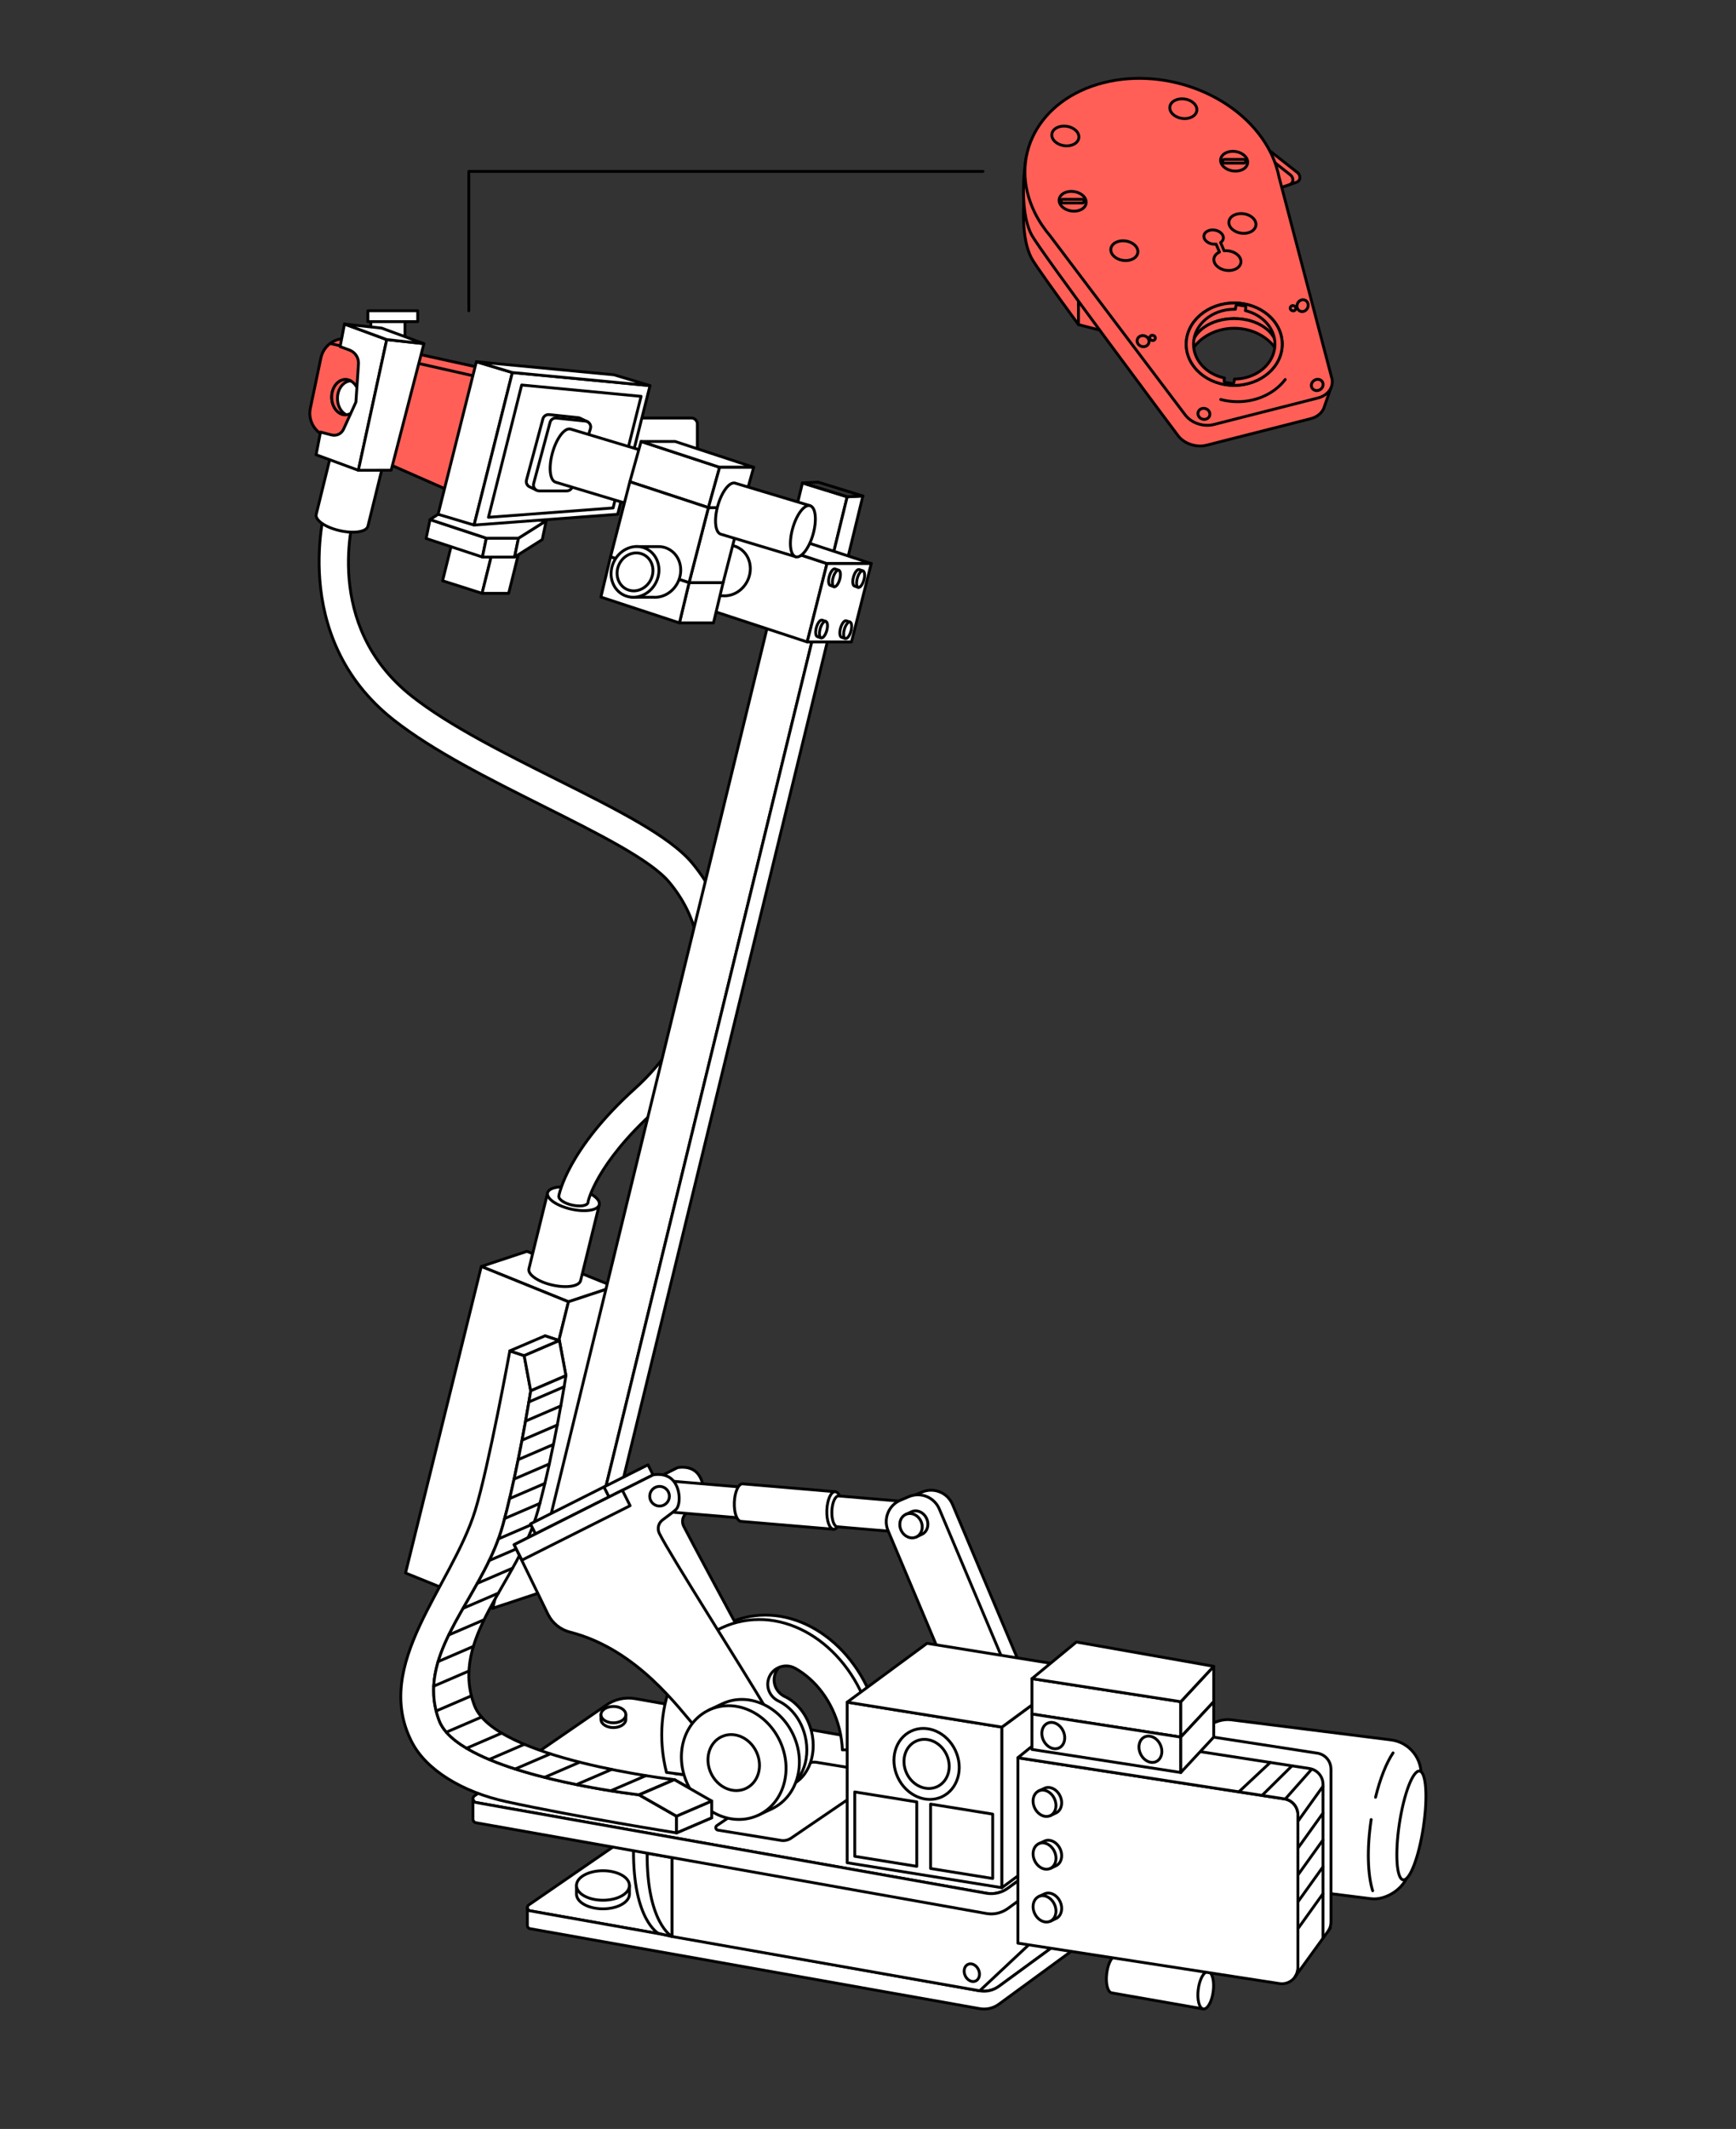 <?xml version="1.0" encoding="UTF-8"?>
<svg id="Layer_2" data-name="Layer 2" xmlns="http://www.w3.org/2000/svg" viewBox="0 0 487.12 597.2">
  <rect x="0" y="0" width="487.12" height="597.2" fill="#333333" stroke="none"/>
  <defs>
    <style>
      .cls-1, .cls-2 {
        fill: none;
      }

      .cls-2, .cls-3, .cls-4 {
        stroke: #000;
        stroke-linecap: round;
        stroke-linejoin: round;
        stroke-width: .8px;
      }

      .cls-3 {
        fill: #fff;
      }

      .cls-4 {
        fill: #ff5f56;
      }
    </style>
  </defs>
  <g id="Layer_4" data-name="Layer 4">
    <g>
      <rect class="cls-1" width="487.12" height="597.2"/>
      <g>
        <g>
          <path class="cls-4" d="M125.8,137.52l-34.76-15.29c-2.97-1.31-4.62-4.52-3.96-7.7l2.96-14.1c.78-3.74,4.47-6.12,8.2-5.3l36.26,7.97-8.69,34.41Z"/>
          <line class="cls-3" x1="133.67" y1="105.61" x2="92.83" y2="96.4"/>
          <ellipse class="cls-3" cx="96.93" cy="111.41" rx="3.86" ry="4.94"/>
          <path class="cls-4" d="M94.69,111.76c0-2.65,1.64-4.8,3.7-4.92-.45-.24-.94-.37-1.46-.37-2.13,0-3.86,2.21-3.86,4.94s1.73,4.94,3.86,4.94c.06,0,.11-.02.17-.02-1.41-.74-2.41-2.5-2.41-4.57Z"/>
        </g>
        <g>
          <polygon class="cls-3" points="172.32 360.92 159.51 365.16 135.05 355.26 147.86 351.02 172.32 360.92"/>
          <polygon class="cls-3" points="138.25 451.14 159.51 365.16 135.05 355.26 113.79 441.24 138.25 451.14"/>
          <polygon class="cls-3" points="172.32 360.92 159.51 365.16 138.25 451.14 151.06 446.9 172.32 360.92"/>
        </g>
        <g>
          <path class="cls-3" d="M148.41,355.93c-.36,1.61,2.59,3.65,6.6,4.55,4.01.91,7.55.34,7.91-1.27l5.25-21.31-14.51-3.29-5.25,21.31Z"/>
          <ellipse class="cls-3" cx="160.91" cy="336.27" rx="2.98" ry="7.44" transform="translate(-202.6 418.93) rotate(-77.24)"/>
        </g>
        <path class="cls-3" d="M194.22,242.1c-6.31-7.57-21.03-14.95-38.07-23.48-14.8-7.41-30.09-15.07-40.51-23.26-25.35-19.94-16.43-50.45-16.04-51.74l-4.01-1.23-4-1.24c-.11.37-11.07,37.24,18.87,60.79,11.09,8.72,26.77,16.57,41.94,24.17,15.53,7.78,30.2,15.12,35.38,21.35,16.17,19.42,6.83,43.07-9.6,57.89-18.92,17.06-21.3,29.67-21.39,30.2h.02c-.09.9,1.53,2,3.72,2.49,2.26.51,4.27.19,4.47-.72l.03-.29c.02-.1,2.28-10.6,18.76-25.46,18.78-16.94,30.06-45.9,10.43-69.47Z"/>
        <path class="cls-3" d="M88.73,144.3c-.36,1.61,2.59,3.65,6.6,4.55,4.01.91,7.55.34,7.91-1.27l5.25-21.31-14.51-3.29-5.25,21.31Z"/>
        <path class="cls-3" d="M313.89,532.62l-5.52,4.03-28.1,20.55c-1.55,1.13-3.48,1.58-5.37,1.24l-126.17-22.43c-.46-.08-.74-.47-.75-.89-.01-.27.11-.56.37-.75l32.4-22.3c2.13-1.56,4.8-2.18,7.39-1.72l125.74,22.26Z"/>
        <path class="cls-3" d="M313.89,537.63l-33.62,24.58c-1.55,1.13-3.48,1.58-5.37,1.24l-126.17-22.43c-.49-.1-.76-.51-.75-.93v-4.97c.01.41.28.8.75.89l126.17,22.43c1.89.34,3.82-.12,5.37-1.24l28.1-20.55,5.52.98Z"/>
        <polygon class="cls-3" points="188.55 521.08 188.55 543.21 274.9 558.44 288.67 545.54 289.57 526.46 188.55 521.08"/>
        <path class="cls-3" d="M184.72,542.32s-7.08-3.79-6.96-23.36l6.96,1.24,3.83,23.01-3.83-.89Z"/>
        <path class="cls-3" d="M188.55,543.21s-7.08-3.79-6.96-23.36l6.96,1.24v22.13Z"/>
        <rect class="cls-3" x="342.6" y="475.23" width="44.9" height="64.61" rx="9.67" ry="9.67" transform="translate(914.12 208.57) rotate(97.16)"/>
        <ellipse class="cls-3" cx="396.05" cy="512.11" rx="15.43" ry="3.4" transform="translate(-169.6 826.98) rotate(-81.39)"/>
        <path class="cls-3" d="M320.98,501.77l-6.26,4.57-31.89,23.32c-1.76,1.28-3.95,1.8-6.09,1.41l-143.18-25.45c-.53-.1-.84-.54-.85-1.01-.01-.31.12-.63.42-.85l36.77-25.31c2.42-1.77,5.45-2.48,8.39-1.95l142.7,25.26Z"/>
        <path class="cls-3" d="M320.98,507.45l-38.15,27.89c-1.76,1.28-3.95,1.8-6.09,1.41l-143.18-25.45c-.55-.11-.86-.57-.85-1.05v-5.64c.01.47.32.91.85,1.01l143.18,25.45c2.14.38,4.33-.13,6.09-1.41l31.89-23.32,6.26,1.11Z"/>
        <path class="cls-3" d="M246.8,497.23l-17.68-2.88c-1-.16-2.02.06-2.86.63l-25.1,17.11c-.53.36-.35,1.18.28,1.28l17.68,2.88c1,.16,2.02-.06,2.86-.63l25.1-17.11c.53-.36.35-1.18-.28-1.28Z"/>
        <g>
          <path class="cls-3" d="M199.03,497.52c-.5-1.24-.94-2.51-1.28-3.85-1.34-5.31-1.15-10.57.26-15.15,1.51,1.73,2.67,3.31,3.73,4.54.63.73,1.19,1.47,1.73,2.23l4.74,8.55h0c2.53,5.36,7.63,8.54,12.46,7.32,5.68-1.44,8.81-8.4,7.01-15.55-1.15-4.54-4.02-8.07-7.41-9.67-2.14-1.01-3.39-3.27-2.98-5.6.62-3.52,4.54-5.34,7.66-3.59,5.72,3.22,10.41,9.28,12.35,16.94.61,2.43.9,4.84.91,7.19h7.63l1.72-.67c-.12-2.89-.54-5.83-1.29-8.79-4.87-19.26-21.68-31.62-37.55-27.61-.92.23-1.82.52-2.7.85,0,0-12.47-23.12-14.19-26.55-.65-1.31-.27-2.9.91-3.77,1.37-1.01,3.04-2.27,3.74-2.91,1.27-1.18,1.39-5.53-.69-8.04-2.08-2.51-5.7-1.69-5.7-1.69l-39,19.58,9.47,19.47c1.22,2.51,3.48,4.36,6.19,5.05,7.15,1.82,19.35,13.09,23.26,15.67-2.79,7.2-3.4,15.8-1.21,24.48.13.51.27,1.02.42,1.53l7.92,1,1.91-.95Z"/>
          <path class="cls-3" d="M206.93,455.05c-15.87,4.01-24.79,22.88-19.92,42.14l10.1,1.28h.02c-.44-1.15-.85-2.32-1.16-3.55-1.53-6.06-1.06-12.05.92-17.04l9.53,17.2h0c2.53,5.36,7.63,8.54,12.46,7.32,5.68-1.44,8.81-8.4,7.01-15.55-1.15-4.54-4.02-8.07-7.41-9.67-2.14-1.01-3.39-3.27-2.98-5.6h0c.62-3.52,4.54-5.34,7.66-3.59,5.72,3.22,10.41,9.28,12.35,16.94.51,2,.77,3.99.86,5.94h9.37c-.15-2.7-.56-5.45-1.25-8.21-4.87-19.26-21.68-31.62-37.55-27.61Z"/>
        </g>
        <g>
          <path class="cls-3" d="M158.8,385.89l-8.73,3.76c.95-4.72,1.74-8.88,2.25-11.6h0c.39-2.09.62-3.34.62-3.34l4.02,1.34,1.83,9.84Z"/>
          <path class="cls-3" d="M199.7,505.2v4.7s-3.34-.29-8.63-.99h-.01c-.9-.12-1.87-.25-2.89-.41l-8.82-5.04,9.88-4.25,10.47,5.99Z"/>
          <path class="cls-3" d="M189.83,509.45v4.69s-28.06-4.47-47.69-8.74c-12.28-2.67-22.51-8.81-26.59-16.76-11.2-21.81,11.17-43.49,17.79-64.94,3.75-12.14,9.72-44.76,9.72-44.76l4.03,1.34,1.83,9.85s-2.27,14.66-5.64,29.07c-.68,2.93-1.41,5.85-2.18,8.64-4.88,17.75-20.23,31.76-19.39,47.59v.02c.12,2.35.6,4.73,1.52,7.17,1.27,3.38,4.76,6.27,9.42,8.75,16.24,8.64,46.7,12.09,46.7,12.09l8.82,5.04,1.65.95Z"/>
          <polygon class="cls-3" points="156.97 376.05 152.32 378.03 152.32 378.05 147.09 380.28 143.05 378.94 152.94 374.71 156.97 376.05"/>
          <polygon class="cls-3" points="158.8 385.89 150.07 389.65 148.92 390.14 147.09 380.28 152.32 378.03 156.97 376.05 158.8 385.89"/>
          <polygon class="cls-3" points="199.7 505.2 199.7 509.91 189.83 514.15 189.83 509.45 191.06 508.91 191.07 508.91 199.7 505.2"/>
          <path class="cls-3" d="M189.23,499.22l-9.88,4.25s-30.45-3.45-46.7-12.09c-4.66-2.48-8.15-5.38-9.42-8.75-.92-2.44-1.4-4.82-1.52-7.17v-.02c-.84-15.83,14.51-29.83,19.39-47.59.77-2.79,1.5-5.71,2.18-8.64,3.36-14.4,5.64-29.07,5.64-29.07l1.15-.49,8.73-3.76s-3.29,21.26-7.82,37.71c-5.6,20.4-25.01,35.84-17.86,54.79,5.7,15.12,56.11,20.83,56.11,20.83Z"/>
          <polygon class="cls-3" points="199.7 505.2 191.07 508.91 191.06 508.91 189.83 509.45 188.17 508.51 179.35 503.47 189.23 499.22 199.7 505.2"/>
          <line class="cls-3" x1="171.36" y1="502.34" x2="181.24" y2="498.09"/>
          <line class="cls-3" x1="161.76" y1="500.59" x2="171.64" y2="496.34"/>
          <line class="cls-3" x1="152.81" y1="498.56" x2="162.68" y2="494.31"/>
          <line class="cls-3" x1="144.57" y1="496.22" x2="154.45" y2="491.97"/>
          <line class="cls-3" x1="137.26" y1="493.55" x2="147.13" y2="489.3"/>
          <line class="cls-3" x1="130.92" y1="490.4" x2="140.79" y2="486.15"/>
          <line class="cls-3" x1="125.24" y1="485.9" x2="135.12" y2="481.65"/>
          <line class="cls-3" x1="122.41" y1="479.94" x2="132.29" y2="475.69"/>
          <line class="cls-3" x1="121.68" y1="473" x2="131.55" y2="468.75"/>
          <line class="cls-3" x1="122.9" y1="466.11" x2="132.77" y2="461.86"/>
          <line class="cls-3" x1="125.91" y1="458.63" x2="135.79" y2="454.38"/>
          <line class="cls-3" x1="129.98" y1="451.14" x2="139.86" y2="446.89"/>
          <line class="cls-3" x1="133.94" y1="444.15" x2="143.82" y2="439.9"/>
          <line class="cls-3" x1="137.26" y1="437.76" x2="147.14" y2="433.51"/>
          <line class="cls-3" x1="139.85" y1="431.68" x2="149.73" y2="427.43"/>
          <line class="cls-3" x1="141.61" y1="425.97" x2="151.49" y2="421.72"/>
          <line class="cls-3" x1="142.98" y1="420.38" x2="152.86" y2="416.13"/>
          <line class="cls-3" x1="144.26" y1="414.9" x2="154.14" y2="410.65"/>
          <line class="cls-3" x1="145.41" y1="409.44" x2="155.29" y2="405.19"/>
          <line class="cls-3" x1="146.51" y1="403.98" x2="156.39" y2="399.73"/>
          <line class="cls-3" x1="147.46" y1="398.64" x2="157.34" y2="394.39"/>
          <line class="cls-3" x1="148.41" y1="393.26" x2="158.29" y2="389.01"/>
        </g>
        <polygon class="cls-3" points="165.81 434.26 153.26 430.38 225.17 135.48 237.72 139.36 165.81 434.26"/>
        <polygon class="cls-3" points="165.81 434.26 170.21 434.03 242.12 139.13 237.72 139.36 165.81 434.26"/>
        <g>
          <polygon class="cls-3" points="135.27 166.44 124.19 162.91 127.57 149.28 138.66 152.81 135.27 166.44"/>
          <polygon class="cls-3" points="127.57 149.28 135.03 149.28 146.11 152.81 138.66 152.81 127.57 149.28"/>
          <polygon class="cls-3" points="135.27 166.44 142.73 166.44 146.11 152.81 138.66 152.81 135.27 166.44"/>
        </g>
        <g>
          <polygon class="cls-3" points="135.37 156.26 119.57 151.05 120.67 145.75 136.46 150.96 135.37 156.26"/>
          <polygon class="cls-3" points="135.37 156.26 144.39 156.26 145.49 150.96 136.46 150.96 135.37 156.26"/>
          <polygon class="cls-3" points="152.16 151.36 144.39 156.26 145.49 150.96 153.26 146.07 152.16 151.36"/>
          <polygon class="cls-3" points="120.67 145.75 122.93 144.26 153.26 146.07 145.49 150.96 136.46 150.96 120.67 145.75"/>
        </g>
        <g>
          <path class="cls-3" d="M187.59,415.41c-.96-.04-1.81,1.87-1.9,4.26-.09,2.39.61,4.36,1.57,4.4l21.33,1.81.33-8.66-21.33-1.81Z"/>
          <ellipse class="cls-3" cx="208.76" cy="421.55" rx="4.33" ry="1.74" transform="translate(-220.46 614.03) rotate(-87.81)"/>
        </g>
        <g>
          <path class="cls-3" d="M208.37,416.23c-1.17-.04-2.2,2.28-2.32,5.19-.11,2.91.74,5.31,1.91,5.35l25.97,2.21.4-10.54-25.97-2.21Z"/>
          <ellipse class="cls-3" cx="234.13" cy="423.71" rx="5.27" ry="2.12" transform="translate(-198.22 641.47) rotate(-87.81)"/>
        </g>
        <g>
          <path class="cls-3" d="M313.32,548.57c-1.16-.15-2.4,2.07-2.77,4.96-.37,2.89.27,5.35,1.43,5.5l25.67,4.5,1.34-10.46-25.67-4.5Z"/>
          <ellipse class="cls-3" cx="338.32" cy="558.3" rx="5.27" ry="2.12" transform="translate(-258.34 823.16) rotate(-82.72)"/>
        </g>
        <g>
          <polygon class="cls-3" points="226.5 180.08 197.84 170.66 203.39 148.67 232.05 158.09 226.5 180.08"/>
          <polygon class="cls-3" points="203.39 148.67 215.81 148.67 244.47 158.09 232.05 158.09 203.39 148.67"/>
          <polygon class="cls-3" points="226.5 180.08 238.92 180.08 244.47 158.09 232.05 158.09 226.5 180.08"/>
        </g>
        <rect class="cls-3" x="173.12" y="117.26" width="22.56" height="15.85" rx="1.61" ry="1.61"/>
        <rect class="cls-3" x="103.22" y="87.18" width="13.99" height="3.05"/>
        <rect class="cls-3" x="104.06" y="90.24" width="9.58" height="7.47"/>
        <g>
          <path class="cls-3" d="M96.66,90.9l-1.22,6.33,2.61.96c1.62.6,2.66,2.19,2.54,3.92l-.72,10.68-3.48,7.63c-.58,1.27-1.99,1.94-3.34,1.59l-3.12-.81-1.23,6.36,11.86,4.36,7.96-36.66-11.86-4.36Z"/>
          <polygon class="cls-3" points="100.56 131.92 109.76 131.89 118.95 96.4 108.52 95.26 100.56 131.92"/>
        </g>
        <polygon class="cls-3" points="118.95 96.4 107.09 92.04 96.66 90.9 108.52 95.26 118.95 96.4"/>
        <g>
          <polygon class="cls-3" points="133.03 147.29 122.93 144.26 133.67 101.47 143.77 104.5 133.03 147.29"/>
          <polygon class="cls-3" points="133.03 147.29 173.33 144.26 182.39 108.17 143.77 104.5 133.03 147.29"/>
          <polygon class="cls-3" points="182.39 108.17 172.29 105.14 133.67 101.47 143.77 104.5 182.39 108.17"/>
          <polygon class="cls-3" points="137.06 145.11 172.03 142.49 179.89 111.18 146.38 108 137.06 145.11"/>
        </g>
        <path class="cls-3" d="M206.99,153.53c-.86-.42-1.78-.62-2.7-.61h0s-6.42,0-6.42,0l-1.13,14.2h6.09c2.72.21,5.53-1.38,6.91-4.19,1.76-3.59.53-7.79-2.75-9.39Z"/>
        <g>
          <path class="cls-3" d="M164.88,118.32l-1.98-.95h0c-.19-.11-.41-.19-.64-.21l-8.16-.86c-.81-.08-1.56.43-1.77,1.21l-4.6,17.15c-.21.78.18,1.55.83,1.89h0s0,0,0,0c.01,0,.02,0,.03.01l1.96.94.57-.77h5.88c.72,0,1.36-.47,1.58-1.16l4.73-15.18,1.56-2.09Z"/>
          <path class="cls-3" d="M159.02,137.71h-7.68c-1.09,0-1.88-1.03-1.6-2.08l4.6-17.15c.21-.78.96-1.3,1.77-1.21l8.16.86c1.04.11,1.71,1.14,1.4,2.13l-5.08,16.29c-.22.69-.85,1.16-1.58,1.16Z"/>
        </g>
        <path class="cls-3" d="M160.11,120.36c-1.65-.46-3.93,2.5-5.08,6.62-1.15,4.12-.75,7.83.9,8.29l21.87,6.58,4.18-14.91-21.87-6.58Z"/>
        <g>
          <polygon class="cls-3" points="198.78 142.39 176.74 135.14 179.89 123.84 201.93 131.08 198.78 142.39"/>
          <polygon class="cls-3" points="190.65 174.73 200.2 174.73 202.91 163.42 193.36 163.42 190.65 174.73"/>
          <polygon class="cls-3" points="190.65 174.73 168.61 167.48 171.32 156.17 193.36 163.42 190.65 174.73"/>
          <polygon class="cls-3" points="193.36 163.42 202.91 163.42 208.33 142.39 198.78 142.39 193.36 163.42"/>
          <polygon class="cls-3" points="193.36 163.42 171.32 156.17 176.74 135.14 198.78 142.39 193.36 163.42"/>
          <polygon class="cls-3" points="179.89 123.84 189.44 123.84 211.48 131.08 201.93 131.08 179.89 123.84"/>
          <polygon class="cls-3" points="198.78 142.39 208.33 142.39 211.48 131.08 201.93 131.08 198.78 142.39"/>
        </g>
        <g>
          <path class="cls-3" d="M206.29,135.52c-1.59-.45-3.77,2.4-4.88,6.36-1.11,3.96-.72,7.52.86,7.97l21.01,6.32,4.02-14.32-21.01-6.32Z"/>
          <ellipse class="cls-3" cx="225.29" cy="149.01" rx="7.44" ry="2.98" transform="translate(20.97 325.69) rotate(-74.33)"/>
        </g>
        <g>
          <path class="cls-3" d="M234.29,159.59c-.51-.14-1.22.78-1.58,2.05-.36,1.28-.23,2.43.28,2.58l1.05.36,1.3-4.63-1.05-.36Z"/>
          <ellipse class="cls-3" cx="234.69" cy="162.26" rx="2.4" ry=".96" transform="translate(15.08 344.41) rotate(-74.33)"/>
        </g>
        <g>
          <path class="cls-3" d="M241.07,159.77c-.51-.14-1.22.78-1.58,2.05-.36,1.28-.23,2.43.28,2.58l1.05.36,1.3-4.63-1.05-.36Z"/>
          <ellipse class="cls-3" cx="241.47" cy="162.44" rx="2.4" ry=".96" transform="translate(19.86 351.07) rotate(-74.33)"/>
        </g>
        <g>
          <path class="cls-3" d="M230.66,173.95c-.51-.14-1.22.78-1.58,2.05s-.23,2.43.28,2.58l1.05.36,1.3-4.63-1.05-.36Z"/>
          <ellipse class="cls-3" cx="231.06" cy="176.62" rx="2.4" ry=".96" transform="translate(-1.4 351.39) rotate(-74.33)"/>
        </g>
        <g>
          <path class="cls-3" d="M237.44,174.13c-.51-.14-1.22.78-1.58,2.05s-.23,2.43.28,2.58l1.05.36,1.3-4.63-1.05-.36Z"/>
          <ellipse class="cls-3" cx="237.84" cy="176.8" rx="2.4" ry=".96" transform="translate(3.38 358.05) rotate(-74.33)"/>
        </g>
        <g>
          <path class="cls-3" d="M187.46,153.94c-.86-.42-1.78-.62-2.7-.61h0s-6.42,0-6.42,0l-1.13,14.2h6.09c2.72.21,5.53-1.38,6.91-4.19,1.76-3.59.53-7.79-2.75-9.39Z"/>
          <ellipse class="cls-3" cx="178.19" cy="160.43" rx="7.23" ry="6.59" transform="translate(-44.23 249.98) rotate(-63.93)"/>
          <ellipse class="cls-3" cx="178.19" cy="160.43" rx="5.41" ry="4.94" transform="translate(-44.23 249.98) rotate(-63.93)"/>
        </g>
        <polygon class="cls-2" points="242.12 139.13 229.57 135.25 225.17 135.48 237.72 139.36 242.12 139.13"/>
        <rect class="cls-3" x="148.32" y="422.12" width="23.12" height="3.17" transform="translate(-173.32 117) rotate(-26.7)"/>
        <rect class="cls-3" x="169.48" y="413.82" width="13.81" height="3.17" transform="translate(520.59 707.28) rotate(153.3)"/>
        <g>
          <path class="cls-3" d="M235.32,419.63c-.96-.04-1.81,1.87-1.9,4.26-.09,2.39.61,4.36,1.57,4.4l21.33,1.81.33-8.66-21.33-1.81Z"/>
          <ellipse class="cls-3" cx="256.49" cy="425.77" rx="4.33" ry="1.74" transform="translate(-178.77 665.79) rotate(-87.81)"/>
        </g>
        <path class="cls-3" d="M215.29,479.8c-7.09-12.01-27.13-43.35-30.28-49.67-.65-1.31-.27-2.9.91-3.77,1.37-1.01,3.04-2.27,3.74-2.91,1.27-1.18,1.39-5.53-.69-8.04s-5.7-1.69-5.7-1.69l-39,19.58,9.47,19.47c1.22,2.51,3.48,4.36,6.19,5.05,18.87,4.8,30.53,21.39,35.72,27.23,1.95,2.2,4.29,4.89,6.43,7.38.8,5.39,4.97,9.5,10,9.5,5.61,0,10.15-5.09,10.15-11.36,0-5.01-2.91-9.26-6.93-10.77Z"/>
        <circle class="cls-3" cx="185.07" cy="419.71" r="2.76"/>
        <circle class="cls-3" cx="206.05" cy="483.07" r="4.16"/>
        <rect class="cls-3" x="143.54" y="425.41" width="33.98" height="4.86" transform="translate(-175.11 117.74) rotate(-26.7)"/>
        <path class="cls-3" d="M270.36,416.18h2.57c3.6,0,6.52,2.92,6.52,6.52v66.08h-15.61v-66.08c0-3.6,2.92-6.52,6.52-6.52Z" transform="translate(-154.44 141.07) rotate(-22.86)"/>
        <path class="cls-3" d="M266.67,417.47h2.57c3.6,0,6.52,2.92,6.52,6.52v66.08h-15.61v-66.08c0-3.6,2.92-6.52,6.52-6.52Z" transform="translate(-155.24 139.74) rotate(-22.86)"/>
        <g>
          <path class="cls-3" d="M257.1,431.14l1.6-.75c1.53-.72,2.11-2.71,1.29-4.46s-2.72-2.57-4.25-1.85l-1.6.75,2.96,6.31Z"/>
          <ellipse class="cls-3" cx="255.62" cy="427.99" rx="3.06" ry="3.49" transform="translate(-157.7 149.27) rotate(-25.16)"/>
        </g>
        <g>
          <path class="cls-3" d="M168.63,480.98v1.33c0,1.27,1.56,2.3,3.49,2.3s3.49-1.03,3.49-2.3v-1.33s-6.97,0-6.97,0Z"/>
          <ellipse class="cls-3" cx="172.12" cy="480.98" rx="3.49" ry="2.3"/>
        </g>
        <g>
          <path class="cls-3" d="M212.8,509.17l3.75-1.76c7.15-3.36,9.85-12.68,6.02-20.83-3.83-8.14-12.72-12.02-19.87-8.66l-3.75,1.76,13.85,29.49Z"/>
          <ellipse class="cls-3" cx="205.87" cy="494.43" rx="14.3" ry="16.29" transform="translate(-190.66 134.43) rotate(-25.16)"/>
          <ellipse class="cls-3" cx="205.87" cy="494.43" rx="7.04" ry="8.02" transform="translate(-190.66 134.43) rotate(-25.16)"/>
        </g>
        <polygon class="cls-3" points="199.7 505.2 199.7 509.91 189.83 514.15 189.83 509.45 191.06 508.91 191.07 508.91 199.7 505.2"/>
        <polygon class="cls-3" points="199.7 505.2 191.07 508.91 191.06 508.91 189.83 509.45 188.17 508.51 179.35 503.47 189.23 499.22 199.7 505.2"/>
        <g>
          <polygon class="cls-3" points="281.13 529.52 237.72 522.52 237.72 477.48 281.13 484.48 281.13 529.52"/>
          <polygon class="cls-3" points="281.13 529.52 303.53 513.02 303.53 467.98 281.13 484.48 281.13 529.52"/>
          <polygon class="cls-3" points="237.72 477.48 260.12 460.98 303.53 467.98 281.13 484.48 237.72 477.48"/>
        </g>
        <polygon class="cls-3" points="257.25 523.53 239.84 520.72 239.84 502.66 257.25 505.46 257.25 523.53"/>
        <polygon class="cls-3" points="278.55 526.94 261.13 524.14 261.13 506.07 278.55 508.88 278.55 526.94"/>
        <g>
          <ellipse class="cls-3" cx="259.99" cy="494.81" rx="8.92" ry="10.17" transform="translate(-185.69 157.47) rotate(-25.16)"/>
          <ellipse class="cls-3" cx="259.99" cy="494.81" rx="6.18" ry="7.04" transform="translate(-185.69 157.47) rotate(-25.16)"/>
        </g>
        <g>
          <path class="cls-3" d="M364.2,509.05v42.92c0,.95-.29,1.81-.78,2.53-.93,1.38-2.61,2.19-4.39,1.92l-73.41-11.34v-52l14.78,2.29,59.99,9.25c2.19.34,3.81,2.23,3.81,4.44Z"/>
          <line class="cls-3" x1="364.19" y1="548.56" x2="371.23" y2="538.73"/>
          <path class="cls-3" d="M373.47,496.24v42.92c0,.9-.26,1.74-.72,2.44-.06.1-.13.19-.2.29l-.11.14-9.03,12.46c.49-.72.78-1.58.78-2.53v-42.92c0-2.21-1.62-4.11-3.81-4.44l-59.99-9.25-14.78-2.29,14.78-11.96,69.28,10.69c2.19.35,3.79,2.23,3.79,4.44Z"/>
          <line class="cls-3" x1="363.42" y1="554.49" x2="363.36" y2="554.58"/>
          <line class="cls-3" x1="373.32" y1="540.82" x2="372.76" y2="541.6"/>
          <line class="cls-3" x1="364.19" y1="541.03" x2="371.23" y2="531.2"/>
          <line class="cls-3" x1="364.19" y1="533.5" x2="371.23" y2="523.66"/>
          <line class="cls-3" x1="364.19" y1="525.96" x2="371.23" y2="516.13"/>
          <line class="cls-3" x1="364.19" y1="518.43" x2="371.23" y2="508.6"/>
          <line class="cls-3" x1="364.19" y1="510.9" x2="371.23" y2="501.07"/>
          <line class="cls-3" x1="360.67" y1="504.62" x2="368.01" y2="496.34"/>
          <line class="cls-3" x1="354.19" y1="503.58" x2="362.53" y2="495.34"/>
          <line class="cls-3" x1="347.71" y1="502.55" x2="356.42" y2="494.4"/>
          <g>
            <g>
              <path class="cls-3" d="M294.71,538.93l1.6-.75c1.53-.72,2.04-2.85,1.15-4.76-.9-1.91-2.86-2.88-4.39-2.16l-1.6.75,3.25,6.92Z"/>
              <ellipse class="cls-3" cx="293.09" cy="535.47" rx="3.06" ry="3.82" transform="translate(-199.84 175.4) rotate(-25.16)"/>
            </g>
            <g>
              <path class="cls-3" d="M294.71,524.12l1.6-.75c1.53-.72,2.04-2.85,1.15-4.76-.9-1.91-2.86-2.88-4.39-2.16l-1.6.75,3.25,6.92Z"/>
              <ellipse class="cls-3" cx="293.09" cy="520.66" rx="3.06" ry="3.82" transform="translate(-193.54 173.99) rotate(-25.16)"/>
            </g>
            <g>
              <path class="cls-3" d="M294.71,509.31l1.6-.75c1.53-.72,2.04-2.85,1.15-4.76-.9-1.91-2.86-2.88-4.39-2.16l-1.6.75,3.25,6.92Z"/>
              <ellipse class="cls-3" cx="293.09" cy="505.85" rx="3.06" ry="3.82" transform="translate(-187.25 172.59) rotate(-25.16)"/>
            </g>
          </g>
          <path class="cls-2" d="M292.33,484.5l14.85,2.3,60.24,9.29c2.2.34,3.82,2.24,3.82,4.46v43.09"/>
        </g>
        <g>
          <polygon class="cls-3" points="331.33 487.28 289.57 480.81 289.57 470.88 331.33 477.35 331.33 487.28"/>
          <polygon class="cls-3" points="331.33 497.21 289.57 490.74 289.57 480.81 331.33 487.28 331.33 497.21"/>
          <polygon class="cls-3" points="331.33 487.28 340.57 477.35 340.57 467.42 331.33 477.35 331.33 487.28"/>
          <polygon class="cls-3" points="331.33 497.21 340.57 487.28 340.57 477.35 331.33 487.28 331.33 497.21"/>
          <polygon class="cls-3" points="289.57 470.88 302.03 460.61 340.57 467.42 331.33 477.35 289.57 470.88"/>
        </g>
        <path class="cls-2" d="M385.98,504.15c1.28-5.25,3.03-9.63,4.91-12.44"/>
        <path class="cls-2" d="M385.17,530.37c-1.4-4.42-1.66-11.8-.42-19.97"/>
        <ellipse class="cls-3" cx="295.54" cy="486.86" rx="3.06" ry="3.82" transform="translate(-178.94 171.83) rotate(-25.16)"/>
        <ellipse class="cls-3" cx="272.68" cy="553.37" rx="2.05" ry="2.57" transform="translate(-209.38 168.42) rotate(-25.16)"/>
        <ellipse class="cls-3" cx="322.8" cy="490.7" rx="3.06" ry="3.82" transform="translate(-177.99 183.78) rotate(-25.16)"/>
        <g>
          <path class="cls-3" d="M161.76,528.91v2.4c0,2.29,3.33,4.14,7.43,4.14,4.11,0,7.43-1.86,7.43-4.14v-2.4s-14.87,0-14.87,0Z"/>
          <ellipse class="cls-3" cx="169.19" cy="528.9" rx="7.43" ry="4.14"/>
        </g>
      </g>
      <g>
        <g>
          <path class="cls-4" d="M289.9,47.06l-.76-.62-1.13,3.94c-.22.57-2.45,14.67,1.44,22.04.92,1.74,6.45,9.45,13.17,18.64v-53.85c-5.47,2.27-9.79,5.7-12.71,9.85h0Z"/>
          <path class="cls-4" d="M356.26,59.52c-.06-.2-.12-.39-.18-.59l-.04-.15h0c-.4-1.19-.88-2.38-1.47-3.56-7.68-15.51-28.72-24.31-46.99-19.66-1.74.44-3.39,1-4.96,1.65v53.85l17.54,4.53c10.68-10.69,27.33-27.31,36.11-36.07h0Z"/>
          <path class="cls-4" d="M320.15,95.6h.04l36.08-36.07h0c-8.78,8.76-25.43,25.39-36.11,36.07h-.01Z"/>
        </g>
        <path class="cls-4" d="M359.31,52.66l-7.04-4.58c-.78-.62-.91-1.75-.3-2.53l.7-2.3c.62-.78,3.18-1.32,3.96-.7l7.43,5.86c.52.41.75,1.05.67,1.66-.07.5-.46.89-.93,1.06l-4.49,1.53h0Z"/>
        <path class="cls-4" d="M357.34,53.33l-7.04-4.58c-.78-.62-.91-1.75-.3-2.53l2.13-2.71c.62-.78,1.75-.91,2.53-.3l7.43,5.86c.52.41.75,1.05.67,1.66-.07.5-.46.89-.93,1.06l-4.49,1.53h0Z"/>
        <g>
          <path class="cls-4" d="M370.18,106.11l-13.27-50.56c-.21-1.06-.48-2.12-.83-3.18l-.04-.15h0c-.4-1.19-.88-2.38-1.47-3.56-7.68-15.51-28.72-24.31-46.99-19.66-7.86,2-13.92,6.17-17.67,11.5l-.76-.62-1.13,3.94c-.22.57-2.45,14.67,1.44,22.04,2.57,4.86,41.09,56.33,41.09,56.33,1.74,2.3,5.12,3.43,8.04,2.69l29.2-7.44c1.75-.45,3.02-1.5,3.63-2.82h0l.02-.06c.06-.14.1-.28.15-.42l1.87-5.36-3.27-2.68h-.01ZM346.32,115.18c-7.44,0-13.47-5.17-13.47-11.55,0-1.94.56-3.76,1.54-5.36-.01-.17-.04-.34-.04-.51,0-4.63,5.36-8.39,11.96-8.39s11.96,3.75,11.96,8.39c0,.17-.02.34-.04.51.98,1.6,1.54,3.42,1.54,5.36,0,6.38-6.03,11.55-13.47,11.55h.02Z"/>
          <path class="cls-4" d="M346.32,92.08c5.18,0,9.67,2.51,11.93,6.19.01-.17.04-.34.04-.51,0-4.63-5.36-8.39-11.96-8.39s-11.96,3.75-11.96,8.39c0,.17.02.34.04.51,2.25-3.68,6.75-6.19,11.93-6.19h-.02Z"/>
        </g>
        <path class="cls-4" d="M373.66,105.93l-14.74-56.16c-.21-1.06-.48-2.12-.83-3.18l-.04-.15h0c-.4-1.19-.88-2.38-1.47-3.56-7.68-15.51-28.72-24.31-46.99-19.66-18.27,4.66-26.86,21.01-19.19,36.52.59,1.19,1.26,2.33,2,3.43h0l.1.13c.66.99,1.38,1.94,2.15,2.85l37.92,50.24c1.74,2.3,5.12,3.43,8.04,2.69l29.2-7.44c2.92-.74,4.55-3.15,3.87-5.73l-.02.02ZM346.32,108.09c-7.44,0-13.47-5.17-13.47-11.55s6.03-11.55,13.47-11.55,13.47,5.17,13.47,11.55-6.03,11.55-13.47,11.55Z"/>
        <path class="cls-4" d="M346.32,85c-7.44,0-13.47,5.17-13.47,11.55s6.03,11.55,13.47,11.55,13.47-5.17,13.47-11.55-6.03-11.55-13.47-11.55ZM346.4,106.33l-.13.84c-.04.26-.28.43-.54.39l-1.86-.29c-.26-.04-.43-.28-.39-.54l.11-.69c-4.99-1.05-8.69-4.9-8.69-9.5,0-5.41,5.11-9.79,11.42-9.79.11,0,.22.01.33.01l.13-.85c.04-.26.28-.43.54-.39l1.86.29c.26.04.43.28.39.54l-.12.78c4.79,1.17,8.3,4.93,8.3,9.41,0,5.38-5.07,9.75-11.34,9.79h0Z"/>
        <ellipse class="cls-4" cx="332.05" cy="30.5" rx="2.75" ry="3.82" transform="translate(252.8 354.39) rotate(-81.5)"/>
        <ellipse class="cls-4" cx="298.93" cy="38.15" rx="2.75" ry="3.82" transform="translate(217.02 328.15) rotate(-81.5)"/>
        <ellipse class="cls-4" cx="348.62" cy="62.68" rx="2.75" ry="3.82" transform="translate(235.1 398.21) rotate(-81.5)"/>
        <ellipse class="cls-4" cx="315.49" cy="70.32" rx="2.75" ry="3.82" transform="translate(199.31 371.95) rotate(-81.5)"/>
        <ellipse class="cls-4" cx="369.61" cy="107.99" rx="1.69" ry="1.54" transform="translate(-4.47 199.27) rotate(-30)"/>
        <ellipse class="cls-4" cx="365.5" cy="85.73" rx="1.69" ry="1.54" transform="translate(125.34 374.29) rotate(-63.43)"/>
        <ellipse class="cls-4" cx="337.81" cy="116.09" rx="1.54" ry="1.69" transform="translate(123.72 402.02) rotate(-72.14)"/>
        <ellipse class="cls-4" cx="320.75" cy="95.69" rx="1.54" ry="1.69" transform="translate(131.3 371.64) rotate(-72.14)"/>
        <ellipse class="cls-4" cx="323.4" cy="94.79" rx=".72" ry=".8" transform="translate(133.99 373.53) rotate(-72.14)"/>
        <ellipse class="cls-4" cx="362.82" cy="86.47" rx=".72" ry=".8" transform="translate(169.25 405.28) rotate(-72.14)"/>
        <ellipse class="cls-4" cx="300.99" cy="56.46" rx="2.75" ry="3.82" transform="translate(200.66 345.8) rotate(-81.5)"/>
        <ellipse class="cls-4" cx="346.3" cy="45.22" rx="2.75" ry="3.82" transform="translate(250.39 381.04) rotate(-81.5)"/>
        <rect class="cls-4" x="297.78" y="55.91" width="6.37" height="1.03" rx=".39" ry=".39"/>
        <rect class="cls-4" x="343.13" y="44.72" width="6.37" height="1.03" rx=".39" ry=".39"/>
        <path class="cls-4" d="M344.81,70.38c-.46-.07-.9-.07-1.32-.03l-.99-2.32c.41-.28.69-.66.76-1.12.16-1.08-.93-2.14-2.43-2.37-1.5-.22-2.85.47-3.01,1.55-.16,1.08.93,2.14,2.43,2.37.34.05.67.05.98.02l.95,2.23c-.84.38-1.43,1.03-1.55,1.83-.22,1.5,1.29,2.97,3.37,3.29,2.09.31,3.96-.65,4.19-2.16.22-1.5-1.29-2.97-3.37-3.29h-.01Z"/>
        <path class="cls-4" d="M342.54,112.07c1.5.4,3.09.61,4.73.61,5.6,0,10.52-2.48,13.36-6.22"/>
      </g>
      <polyline class="cls-2" points="131.55 87.18 131.55 48.08 275.82 48.08"/>
    </g>
  </g>
</svg>